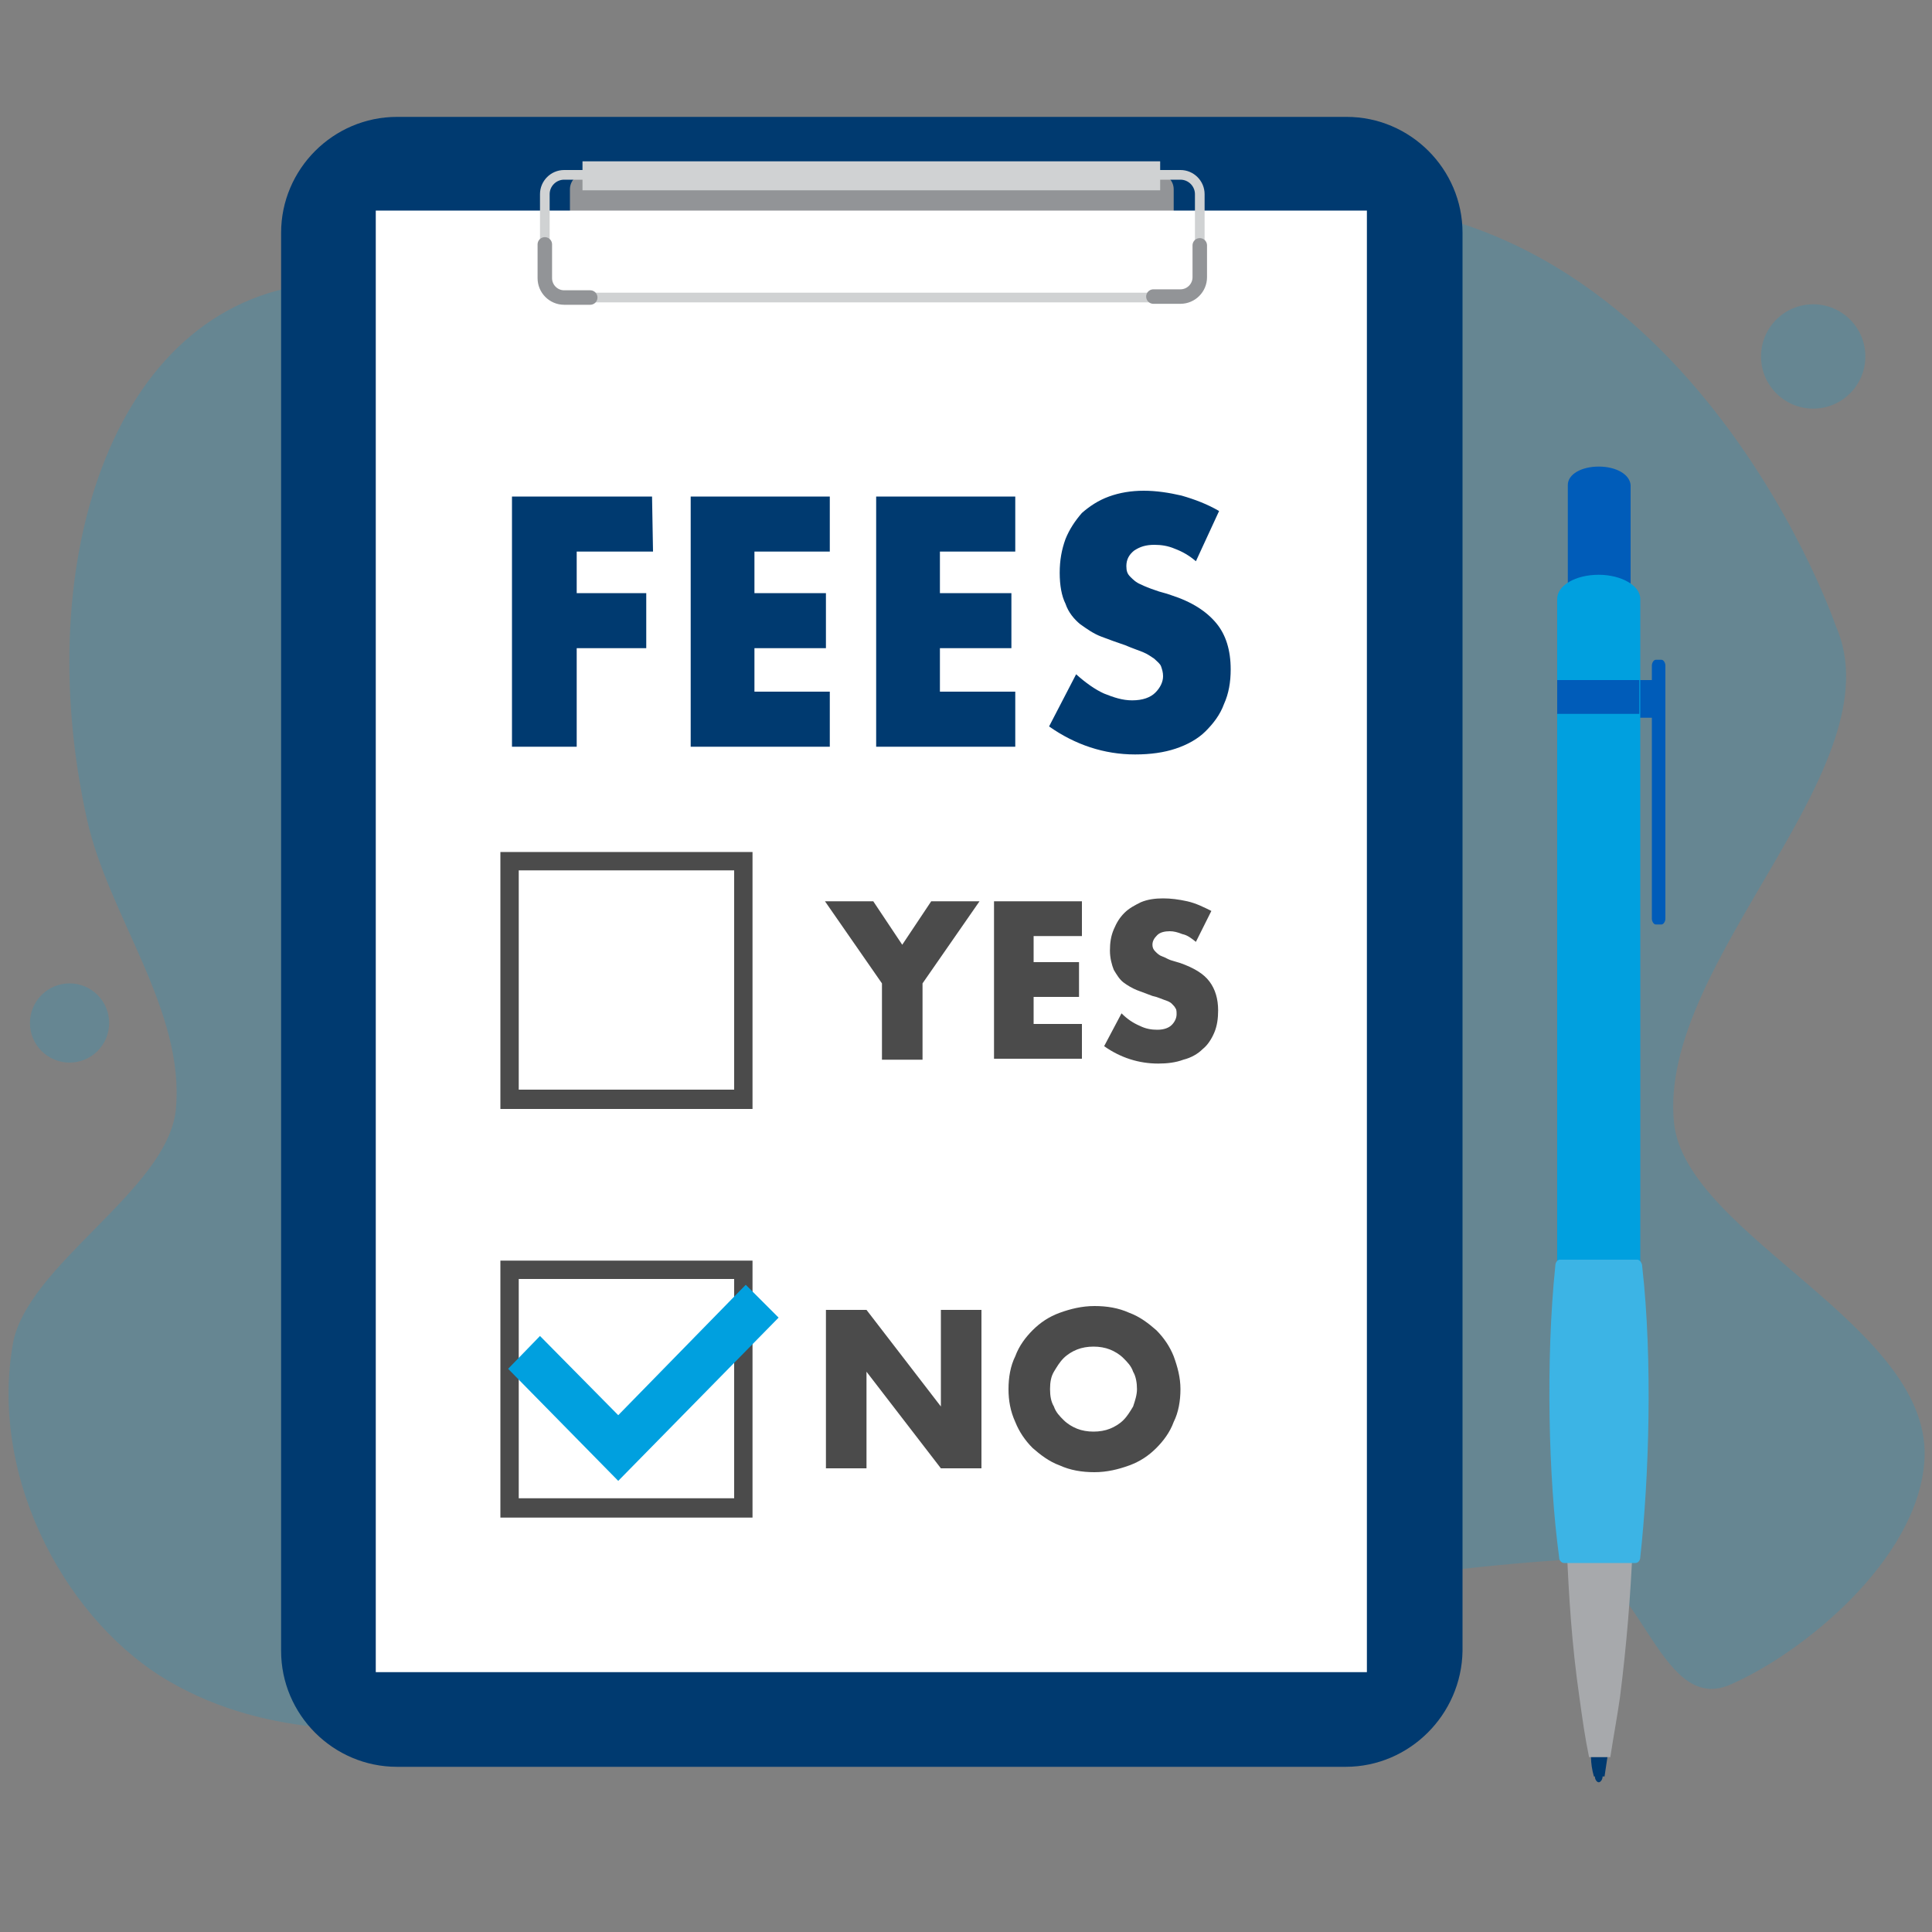 <svg xmlns="http://www.w3.org/2000/svg" xml:space="preserve" id="Layer_1" x="0" y="0" version="1.1" viewBox="0 0 200 200"><rect x="0" y="0" width="200" height="200" fill="#808080" stroke="none"/><style>.st0{opacity:.2;fill:#00a0df;enable-background:new}.st1{fill:#003a70}.st5{fill:#4b4b4b}.st6{fill:#00a0df}.st8{fill:#005cb9}.st11{fill:none;stroke:#929497;stroke-width:1.5;stroke-linecap:round;stroke-linejoin:round;stroke-miterlimit:10}</style><path d="M128.4 21.6C113.3 24.1 95.1 35 79.8 34.5c-9.1-.3-37.2-5.8-46.3-5.2C12 30.7 3 57.7 9 84.8c2.2 10 10.2 19.8 9.2 30.1-.9 8.4-15.6 16.1-16.9 24.4-2.4 14.3 6 28.9 16.3 34.8 10.2 5.9 21.8 5.3 32.9 4.6 35.5-2.3 75.6-14.9 111.1-17.2 8.1-.5 9.9 16.2 17.5 12.9s19.3-12.9 20.1-23c1.2-14-24.6-23.4-25.9-35.1-1.8-16.8 23.3-37 16.7-51.6 0-.1-17.4-50.3-61.6-43.1z" class="st0"/><circle cx="187.7" cy="36.9" r="5.4" class="st0"/><circle cx="7.2" cy="105.9" r="4.1" class="st0"/><path d="M139.3 182.9H41.1c-6.6 0-12-5.4-12-12V24.1c0-6.6 5.4-12 12-12h98.3c6.6 0 12 5.4 12 12v146.8c-.1 6.6-5.5 12-12.1 12z" class="st1"/><path fill="#929497" d="M121.5 27.7H59v-8.1c0-.9.7-1.6 1.6-1.6h59.3c.9 0 1.6.7 1.6 1.6v8.1z"/><path fill="#d0d2d3" d="M60.3 16.7h59.8v3H60.3z"/><path fill="#fff" d="M38.9 21.8h102.6v151.3H38.9z"/><path d="M77.9 114.8H51.8V88.2h26.1v26.6zm-24.2-2H76V90.1H53.7v22.7zM77.9 157.1H51.8v-26.6h26.1v26.6zm-24.2-2H76v-22.7H53.7v22.7z" class="st5"/><path d="m64 146.5-8.1-8.2-3.3 3.4L64 153.3l16.6-16.9-3.4-3.4z" class="st6"/><path d="M85.5 152v-16.4h4.2l7.7 10v-10h4.2V152h-4.2l-7.7-10v10h-4.2zM104.4 143.8c0-1.2.2-2.4.7-3.4.4-1.1 1.1-2 1.8-2.7.8-.8 1.7-1.4 2.8-1.8 1.1-.4 2.3-.7 3.6-.7 1.3 0 2.5.2 3.6.7 1.1.4 2 1.1 2.8 1.8.8.8 1.4 1.7 1.8 2.7.4 1.1.7 2.2.7 3.4s-.2 2.4-.7 3.4c-.4 1.1-1.1 2-1.8 2.7-.8.8-1.7 1.4-2.8 1.8-1.1.4-2.3.7-3.6.7-1.3 0-2.5-.2-3.6-.7-1.1-.4-2-1.1-2.8-1.8-.8-.8-1.4-1.7-1.8-2.7-.5-1.1-.7-2.2-.7-3.4zm4.3 0c0 .7.1 1.3.4 1.8.2.6.6 1 1 1.4s.9.7 1.4.9 1.1.3 1.7.3 1.2-.1 1.7-.3 1-.5 1.4-.9.7-.9 1-1.4c.2-.6.4-1.2.4-1.8s-.1-1.3-.4-1.8c-.2-.6-.6-1-1-1.4s-.9-.7-1.4-.9-1.1-.3-1.7-.3-1.2.1-1.7.3-1 .5-1.4.9-.7.9-1 1.4c-.3.5-.4 1.1-.4 1.8zM91.3 101.8l-5.9-8.5h5l3 4.5 3-4.5h5l-5.9 8.5v7.9h-4.2v-7.9zM112 96.9h-5v2.7h4.7v3.6H107v2.8h5v3.6h-9.1V93.3h9.1v3.6zM123.8 97.5c-.5-.4-.9-.7-1.4-.8-.5-.2-.9-.3-1.3-.3-.5 0-1 .1-1.3.4s-.5.6-.5 1c0 .3.1.5.3.7.2.2.4.4.7.5.3.1.6.3.9.4s.7.2 1 .3c1.4.5 2.4 1.1 3 1.9s.9 1.8.9 3c0 .8-.1 1.6-.4 2.3-.3.7-.7 1.3-1.2 1.7-.5.5-1.2.9-2 1.1-.8.3-1.7.4-2.6.4-2 0-3.9-.6-5.6-1.8l1.8-3.4c.6.6 1.2 1 1.9 1.3.6.3 1.2.4 1.8.4.7 0 1.2-.2 1.5-.5s.5-.7.5-1.1c0-.2 0-.5-.1-.6-.1-.2-.2-.3-.4-.5s-.5-.3-.8-.4-.7-.3-1.2-.4c-.5-.2-1.1-.4-1.6-.6s-1-.5-1.4-.8-.7-.8-1-1.3c-.2-.5-.4-1.2-.4-2s.1-1.5.4-2.2.6-1.2 1.1-1.7 1.1-.8 1.7-1.1c.7-.3 1.5-.4 2.3-.4s1.6.1 2.5.3c.9.2 1.7.6 2.5 1l-1.6 3.2z" class="st5"/><path d="M67.6 57.1h-7.9v4.3h7.2v5.7h-7.2v10.2H53V51.4h14.5l.1 5.7zM85.9 57.1h-7.8v4.3h7.4v5.7h-7.4v4.5h7.8v5.7H71.5V51.4h14.4v5.7zM105.1 57.1h-7.8v4.3h7.4v5.7h-7.4v4.5h7.8v5.7H90.7V51.4h14.4v5.7zM123.8 58.1c-.7-.6-1.4-1-2.2-1.3-.7-.3-1.4-.4-2.1-.4-.9 0-1.5.2-2.1.6-.5.4-.8.9-.8 1.6 0 .5.1.8.4 1.1s.6.6 1.1.8c.4.2.9.4 1.5.6.5.2 1.1.3 1.6.5 2.2.7 3.7 1.7 4.7 2.9s1.5 2.8 1.5 4.8c0 1.3-.2 2.5-.7 3.6-.4 1.1-1.1 2-1.9 2.8s-1.9 1.4-3.1 1.8-2.6.6-4.2.6c-3.2 0-6.2-1-8.9-2.9l2.8-5.4c1 .9 2 1.6 2.9 2 1 .4 1.9.7 2.9.7 1.1 0 1.9-.3 2.4-.8s.8-1.1.8-1.7c0-.4-.1-.7-.2-1s-.4-.5-.7-.8c-.3-.2-.7-.5-1.2-.7s-1.1-.4-1.8-.7c-.9-.3-1.7-.6-2.5-.9s-1.5-.8-2.2-1.3c-.6-.5-1.2-1.2-1.5-2.1-.4-.8-.6-1.9-.6-3.2s.2-2.4.6-3.5c.4-1 1-1.9 1.7-2.7.8-.7 1.7-1.3 2.8-1.7 1.1-.4 2.3-.6 3.6-.6 1.3 0 2.6.2 3.9.5 1.4.4 2.7.9 3.9 1.6l-2.4 5.2zM165.9 183.9c0 .3-.2.6-.4.6s-.4-.3-.4-.6.2-.6.4-.6.4.2.4.6z" class="st1"/><path d="M165 183.9h1.1c.1-.7.2-1.3.3-2 .3-2 .4-3.9.5-5.6 0-.2-.1-.4-.3-.4h-2.1c-.2 0-.3.2-.3.4.1 1.7.2 3.6.5 5.6 0 .6.1 1.3.3 2z" class="st1"/><path fill="#a7a9ac" d="M166.7 181.9c.3-2 .7-4.1 1-6.2.7-5.5 1.1-10.7 1.3-15.3h-6.8c.2 4.7.5 9.8 1.3 15.3.3 2.2.6 4.3 1 6.2h2.2z"/><path d="M169.6 70.4h1.7v3.9h-1.7zM165.5 48.3c-1.8 0-3.2.8-3.2 1.9v75.4h6.5V50.2c-.1-1.1-1.5-1.9-3.3-1.9z" class="st8"/><path d="M165.5 59.5c-2.4 0-4.3 1.1-4.3 2.5v96.3c0 1.8 1 .1 2.3.1h4c1.3 0 2.3 1.7 2.3-.1V62c0-1.4-2-2.5-4.3-2.5z" class="st6"/><path d="M161.2 70.4h8.5v3.5h-8.5zM172 95.7h-.6c-.2 0-.4-.3-.4-.6V68.9c0-.3.2-.6.4-.6h.6c.2 0 .4.3.4.6v26.2c0 .3-.2.6-.4.6z" class="st8"/><path fill="#3cb4e5" d="M170 131.1c0-.4-.3-.7-.5-.7H161.5c-.3 0-.5.3-.5.7-1 9.7-.7 22 .4 30.1 0 .4.3.6.5.6H169.3c.3 0 .5-.3.5-.6.9-8.1 1.3-20.4.2-30.1z"/><path fill="none" stroke="#d0d2d3" stroke-miterlimit="10" d="M122.2 30.8H58.4c-1.1 0-2-.9-2-2v-8.7c0-1.1.9-2 2-2h63.8c1.1 0 2 .9 2 2v8.7c0 1.1-.9 2-2 2z"/><path d="M61.1 30.8h-2.7c-1.1 0-2-.9-2-2v-3.5M124.2 25.4v3.3c0 1.1-.9 2-2 2h-2.8" class="st11"/></svg>
